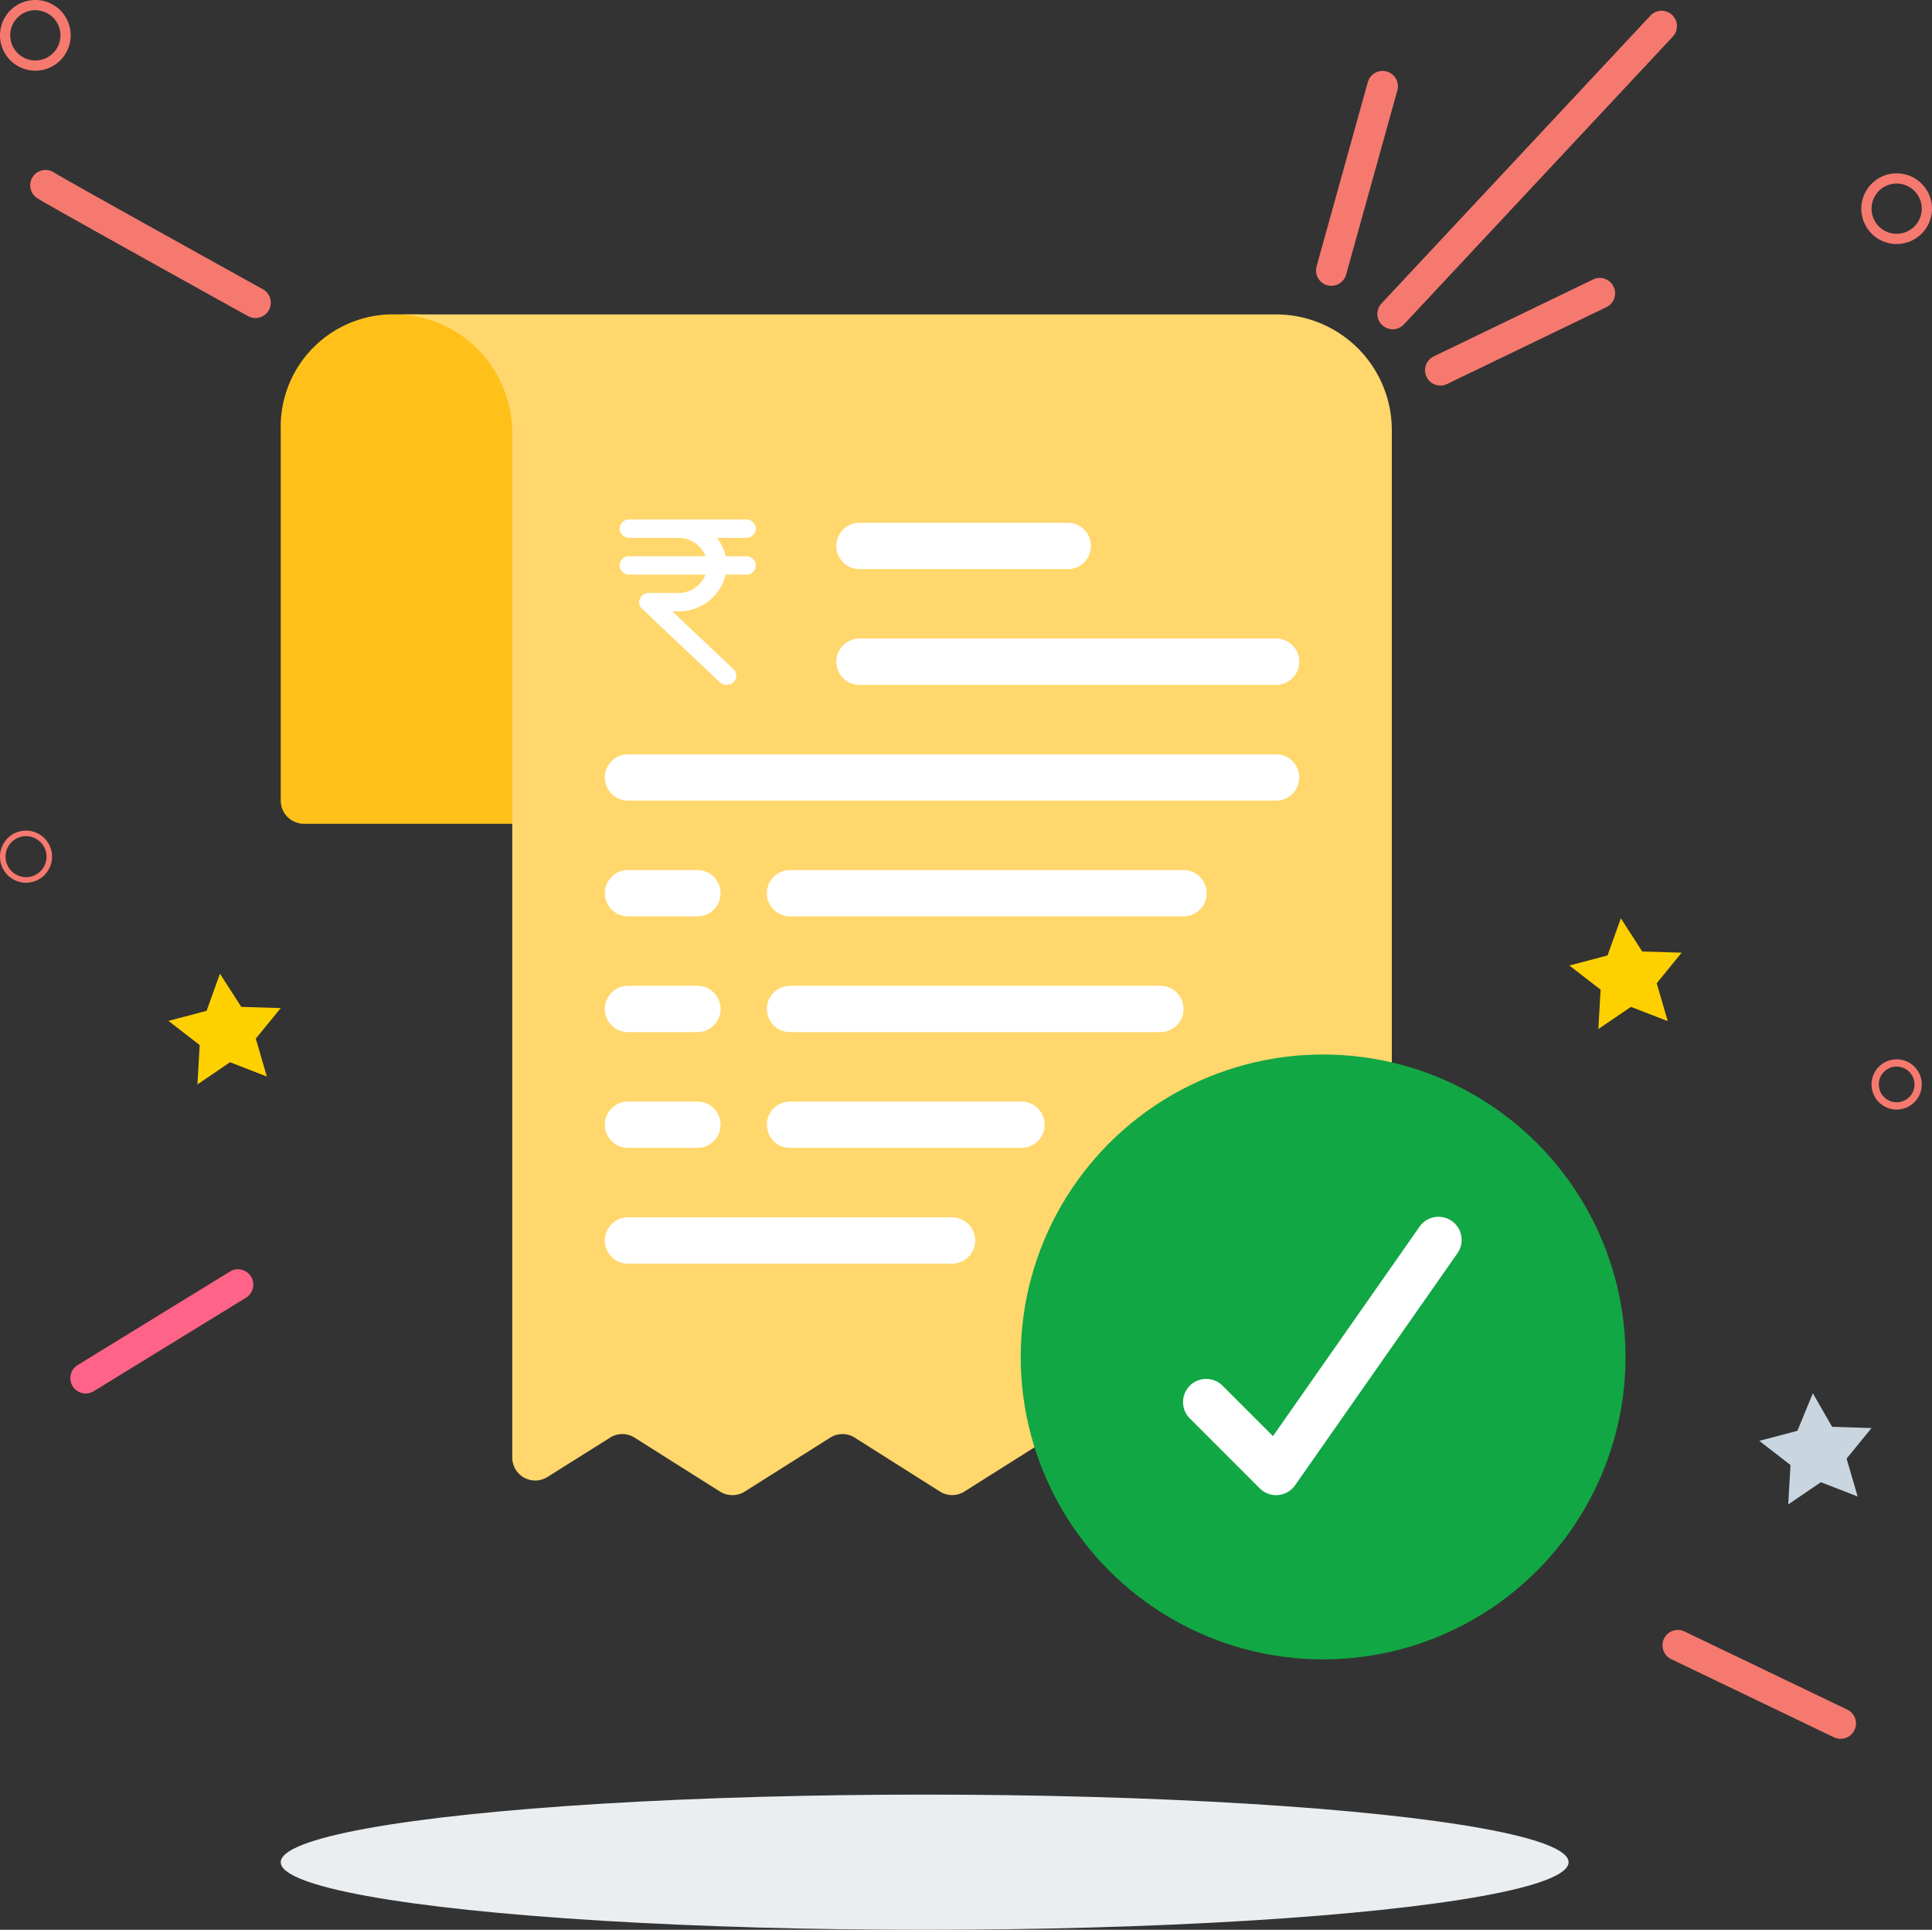 <svg xmlns="http://www.w3.org/2000/svg" width="258.015" height="257.681" viewBox="0 0 258.015 257.681">
  <rect x="0" y="0" width="258.015" height="257.681" fill="#333333" stroke="none"/>
  <g id="Group_280" data-name="Group 280" transform="translate(-7359.545 -415.821)">
    <g id="validating-ticket" transform="translate(7397.036 457.801)">
      <path id="Path_478" data-name="Path 478" d="M35.008,4.1V69.012H4.1A3.091,3.091,0,0,1,1,65.921V16.461A15.008,15.008,0,0,1,16.461,1h3.091Z" transform="translate(-0.998 -0.998)" fill="#ffc119"/>
      <path id="Path_479" data-name="Path 479" d="M138.9,16.458V101L91.3,152.195l-9.459,5.966a3.051,3.051,0,0,1-3.308,0l-11.345-7.172a3.051,3.051,0,0,0-3.308,0l-11.407,7.2a3.125,3.125,0,0,1-3.277,0l-11.407-7.2a3.051,3.051,0,0,0-3.308,0l-8.315,5.224a3.067,3.067,0,0,1-4.73-2.6V17.107A15.911,15.911,0,0,0,7.494,1.064,11.913,11.913,0,0,0,6.01,1H123.447A15.456,15.456,0,0,1,138.9,16.458Z" transform="translate(9.484 -0.995)" fill="#ffd76c"/>
      <circle id="Ellipse_32" data-name="Ellipse 32" cx="40.385" cy="40.385" r="40.385" transform="translate(98.823 98.823)" fill="#11a744"/>
      <path id="Path_480" data-name="Path 480" d="M104.646,26.182H18.091a3.091,3.091,0,1,1,0-6.182h86.555a3.091,3.091,0,1,1,0,6.182Z" transform="translate(28.284 38.741)" fill="#fff"/>
      <path id="Path_481" data-name="Path 481" d="M61.369,46.183H18.091a3.091,3.091,0,1,1,0-6.183H61.369a3.091,3.091,0,1,1,0,6.183Z" transform="translate(28.284 80.566)" fill="#fff"/>
      <g id="Group_279" data-name="Group 279" transform="translate(43.284 74.197)">
        <path id="Path_482" data-name="Path 482" d="M27.365,31.182H18.091a3.091,3.091,0,1,1,0-6.182h9.274a3.091,3.091,0,1,1,0,6.182Z" transform="translate(-15 -25)" fill="#fff"/>
        <path id="Path_483" data-name="Path 483" d="M77.642,31.182H25.091a3.091,3.091,0,1,1,0-6.182H77.642a3.091,3.091,0,1,1,0,6.182Z" transform="translate(-0.361 -25)" fill="#fff"/>
        <path id="Path_484" data-name="Path 484" d="M27.365,36.182H18.091a3.091,3.091,0,1,1,0-6.183h9.274a3.091,3.091,0,1,1,0,6.183Z" transform="translate(-15 -14.544)" fill="#fff"/>
        <path id="Path_485" data-name="Path 485" d="M74.551,36.182H25.091a3.091,3.091,0,1,1,0-6.183h49.46a3.091,3.091,0,1,1,0,6.183Z" transform="translate(-0.361 -14.544)" fill="#fff"/>
        <path id="Path_486" data-name="Path 486" d="M27.365,41.182H18.091a3.091,3.091,0,1,1,0-6.183h9.274a3.091,3.091,0,0,1,0,6.183Z" transform="translate(-15 -4.088)" fill="#fff"/>
        <path id="Path_487" data-name="Path 487" d="M56,41.182H25.091a3.091,3.091,0,1,1,0-6.183H56a3.091,3.091,0,0,1,0,6.183Z" transform="translate(-0.361 -4.088)" fill="#fff"/>
      </g>
      <path id="Path_489" data-name="Path 489" d="M55.912,16.182H28.091a3.091,3.091,0,1,1,0-6.182H55.912a3.091,3.091,0,1,1,0,6.182Z" transform="translate(49.197 17.828)" fill="#fff"/>
      <path id="Path_490" data-name="Path 490" d="M83.734,21.182H28.091a3.091,3.091,0,1,1,0-6.183H83.734a3.091,3.091,0,1,1,0,6.183Z" transform="translate(49.197 28.284)" fill="#fff"/>
      <path id="Path_491" data-name="Path 491" d="M52.365,77.147a3.091,3.091,0,0,1-2.185-.905l-9.274-9.274A3.091,3.091,0,1,1,45.277,62.6l6.668,6.668L71.472,41.372a3.091,3.091,0,1,1,5.063,3.543L54.9,75.827a3.091,3.091,0,0,1-2.263,1.308A2.608,2.608,0,0,1,52.365,77.147Z" transform="translate(80.566 80.514)" fill="#fff"/>
      <path id="path2" d="M12.794,5.454H6.3A1.265,1.265,0,0,1,5,4.227,1.265,1.265,0,0,1,6.3,3H21.887a1.265,1.265,0,0,1,1.3,1.227,1.265,1.265,0,0,1-1.3,1.227h-3.9a5.943,5.943,0,0,1,1.169,2.454h2.728a1.229,1.229,0,1,1,0,2.454H19.159a6.417,6.417,0,0,1-6.365,4.908h-.761l8.175,7.721a1.18,1.18,0,0,1,0,1.735,1.355,1.355,0,0,1-1.837,0L7.979,14.91A1.178,1.178,0,0,1,7.7,13.573a1.3,1.3,0,0,1,1.2-.757h3.9a3.89,3.89,0,0,0,3.675-2.454H6.3a1.229,1.229,0,1,1,0-2.454h10.17a3.89,3.89,0,0,0-3.675-2.454Z" transform="translate(40.26 24.383)" fill="#fff" fill-rule="evenodd"/>
    </g>
    <path id="Path_492" data-name="Path 492" d="M154.4,33.891a2.026,2.026,0,0,1-1.12.006,2.048,2.048,0,0,1-1.425-2.524l6.85-24.624a2.049,2.049,0,0,1,3.947,1.1L155.8,32.472a2.042,2.042,0,0,1-1.4,1.419" transform="translate(7383.517 420.01)" fill="#f5796f"/>
    <path id="Path_493" data-name="Path 493" d="M159.464,42.511a2.048,2.048,0,0,1-1.753-3.432L193.619.651a2.049,2.049,0,1,1,2.993,2.8L160.7,41.877a2.044,2.044,0,0,1-1.241.634" transform="translate(7386.335 417.258)" fill="#f5796f"/>
    <path id="Path_494" data-name="Path 494" d="M163.962,37.7a2.049,2.049,0,0,1-1.471-3.81L183.8,23.607a2.049,2.049,0,0,1,1.782,3.69L164.273,37.579a1.894,1.894,0,0,1-.311.12" transform="translate(7388.522 429.521)" fill="#f5796f"/>
    <path id="Path_495" data-name="Path 495" d="M81.414,47.888a2.04,2.04,0,0,1-.991-.258C74.058,44.1,53.21,32.539,52.224,31.852a2.049,2.049,0,0,1,2.324-3.376c1.052.678,17.227,9.676,27.861,15.57a2.05,2.05,0,0,1-1,3.842" transform="translate(7312.246 410.401)" fill="#f5796f"/>
    <path id="Path_496" data-name="Path 496" d="M224.232,122.728a2.044,2.044,0,0,1-.885-.2L201.624,112.1a2.049,2.049,0,1,1,1.774-3.694l21.723,10.425a2.049,2.049,0,0,1-.888,3.9" transform="translate(7381.119 525.266)" fill="#f5796f"/>
    <path id="Path_497" data-name="Path 497" d="M50.114,119l-.079.05-20.3,12.463a2.049,2.049,0,1,1-2.144-3.491l20.3-12.465A2.05,2.05,0,0,1,50.114,119" transform="translate(7342.369 470.045)" fill="#ff6387"/>
    <path id="Path_498" data-name="Path 498" d="M199.61,128.275l2.572,4.482,5.267.162L204.118,137l1.475,5.058-4.912-1.906-4.356,2.966.3-5.261-4.167-3.226,5.095-1.344Z" transform="translate(7402.037 473.583)" fill="#c9d6e0"/>
    <path id="Path_499" data-name="Path 499" d="M194.411,89.22l2.853,4.43,5.267.16L199.2,97.893l1.474,5.058-4.912-1.906-4.355,2.964.3-5.259-4.165-3.226,5.095-1.344Z" transform="translate(7381.595 449.218)" fill="#ffd000"/>
    <path id="Path_500" data-name="Path 500" d="M33.491,71.2l2.853,4.43,5.267.16L38.279,79.87l1.474,5.058-4.912-1.906-4.355,2.964.3-5.259L26.616,77.5l5.095-1.344Z" transform="translate(7355.426 474.636)" fill="#ffd000"/>
    <path id="Path_501" data-name="Path 501" d="M3.478,62.38A3.478,3.478,0,1,1,6.955,58.9,3.482,3.482,0,0,1,3.478,62.38m0-6.215A2.736,2.736,0,1,0,6.213,58.9a2.74,2.74,0,0,0-2.736-2.737" transform="translate(7359.545 471.307)" fill="#f5796f"/>
    <path id="Path_502" data-name="Path 502" d="M54.368,9.809a4.72,4.72,0,1,1,4.72-4.72,4.724,4.724,0,0,1-4.72,4.72m0-8.074A3.354,3.354,0,1,0,57.722,5.09a3.357,3.357,0,0,0-3.354-3.354" transform="translate(7309.897 415.451)" fill="#f5796f"/>
    <path id="Path_503" data-name="Path 503" d="M217.972,17.642a4.72,4.72,0,1,1,4.72-4.72,4.726,4.726,0,0,1-4.72,4.72m0-8.074a3.354,3.354,0,1,0,3.354,3.354,3.357,3.357,0,0,0-3.354-3.354" transform="translate(7394.868 430.763)" fill="#f5796f"/>
    <path id="Path_504" data-name="Path 504" d="M247.119,74.139a3.353,3.353,0,1,1,3.354-3.353,3.357,3.357,0,0,1-3.354,3.353m0-5.736a2.383,2.383,0,1,0,2.383,2.383,2.387,2.387,0,0,0-2.383-2.383" transform="translate(7365.72 489.836)" fill="#f5796f"/>
    <ellipse id="Ellipse_33" data-name="Ellipse 33" cx="85.995" cy="9.027" rx="85.995" ry="9.027" transform="translate(7397.036 655.448)" fill="#eaeef1"/>
  </g>
</svg>
